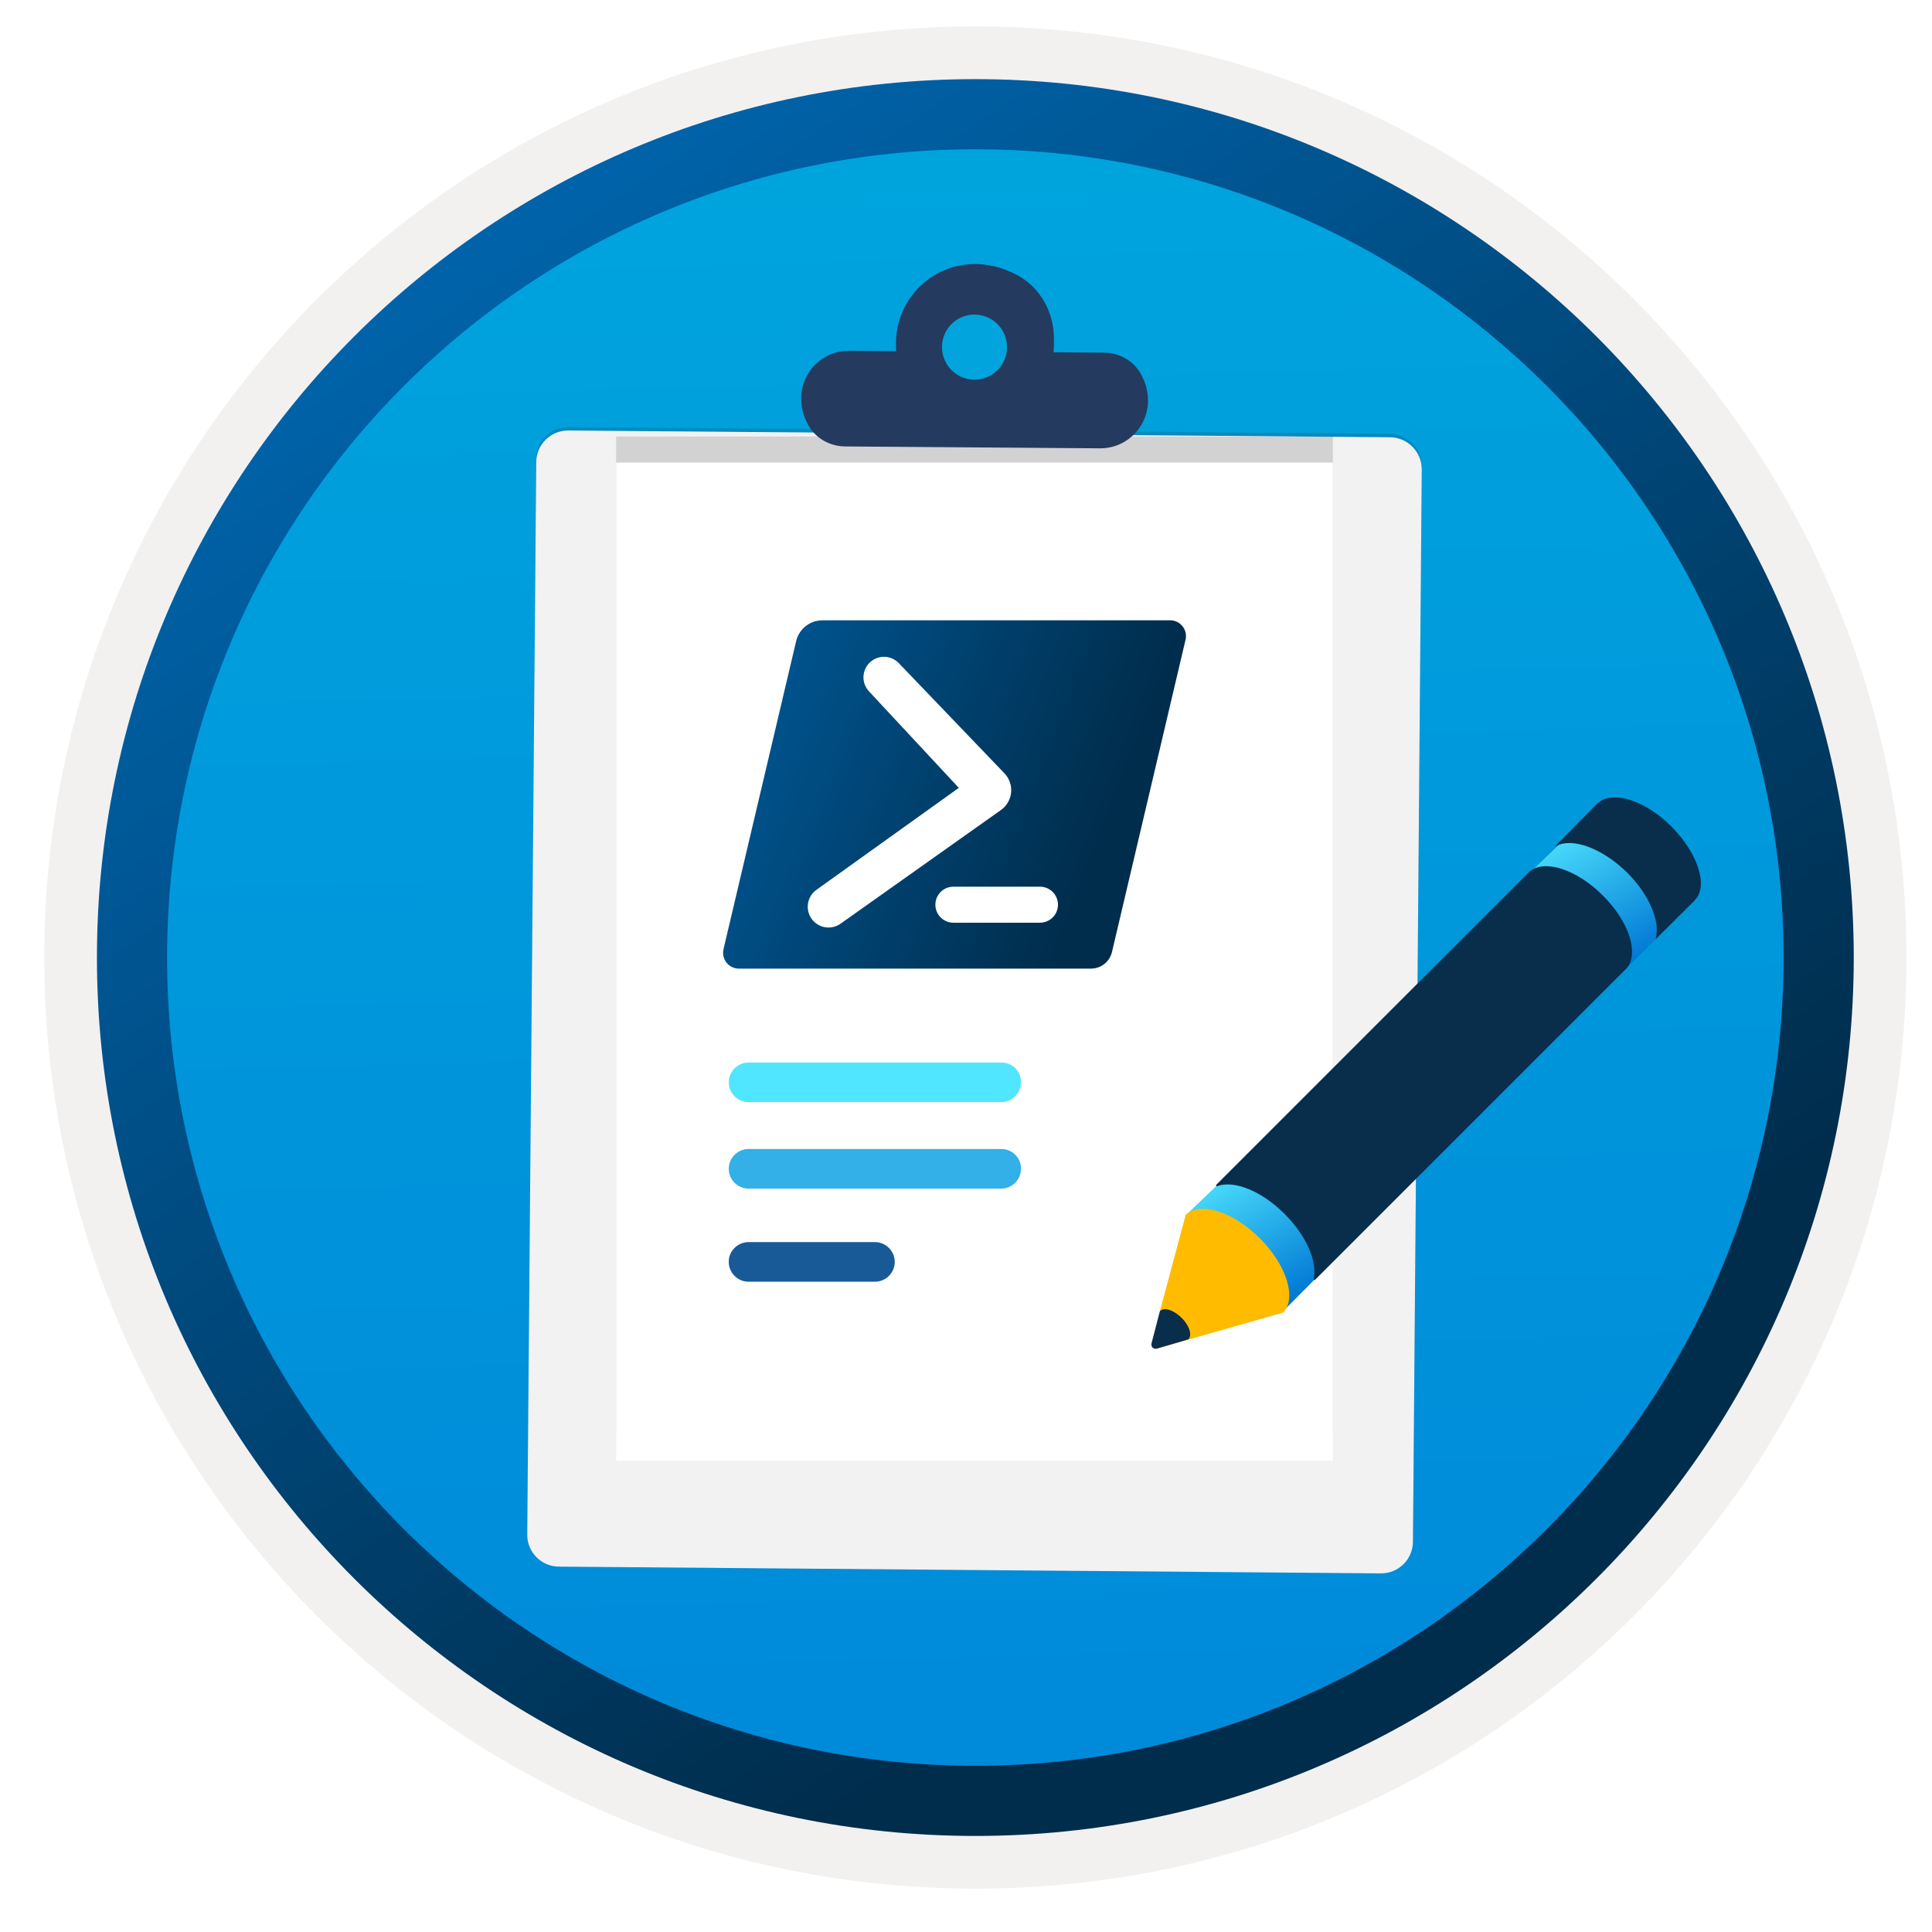 <svg width="103" height="103" viewBox="0 0 103 103" fill="none" xmlns="http://www.w3.org/2000/svg">
<path d="M51.998 97.859C26.148 97.859 5.188 76.909 5.188 51.049C5.188 25.189 26.148 4.239 51.998 4.239C77.849 4.239 98.808 25.199 98.808 51.049C98.808 76.899 77.849 97.859 51.998 97.859Z" fill="url(#paint0_linear_1106_914)"/>
<path fill-rule="evenodd" clip-rule="evenodd" d="M97.898 51.049C97.898 76.399 77.348 96.949 51.998 96.949C26.648 96.949 6.098 76.399 6.098 51.049C6.098 25.699 26.648 5.149 51.998 5.149C77.348 5.149 97.898 25.699 97.898 51.049ZM51.998 1.409C79.418 1.409 101.638 23.629 101.638 51.049C101.638 78.469 79.408 100.689 51.998 100.689C24.578 100.689 2.358 78.459 2.358 51.049C2.358 23.629 24.578 1.409 51.998 1.409Z" fill="#F2F1F0"/>
<path fill-rule="evenodd" clip-rule="evenodd" d="M95.088 51.049C95.088 74.849 75.798 94.139 51.998 94.139C28.198 94.139 8.908 74.849 8.908 51.049C8.908 27.249 28.198 7.959 51.998 7.959C75.798 7.959 95.088 27.249 95.088 51.049ZM51.998 4.219C77.858 4.219 98.828 25.189 98.828 51.049C98.828 76.909 77.858 97.879 51.998 97.879C26.138 97.879 5.168 76.909 5.168 51.049C5.168 25.189 26.128 4.219 51.998 4.219Z" fill="url(#paint1_linear_1106_914)"/>
<path opacity="0.15" d="M74.097 23.121L30.297 22.761C29.348 22.751 28.578 23.511 28.578 24.461L28.108 81.621C28.098 82.571 28.858 83.341 29.808 83.341L73.608 83.701C74.558 83.711 75.328 82.951 75.328 82.001L75.797 24.841C75.787 23.901 75.028 23.131 74.097 23.121Z" fill="#1F1D20"/>
<g filter="url(#filter0_d_1106_914)">
<path d="M74.108 21.311L30.308 20.951C29.358 20.941 28.587 21.701 28.587 22.651L28.108 79.801C28.098 80.751 28.858 81.521 29.808 81.521L73.608 81.881C74.558 81.891 75.328 81.131 75.328 80.181L75.797 23.021C75.797 22.091 75.047 21.321 74.108 21.311Z" fill="#F2F2F2"/>
</g>
<path opacity="0.15" d="M71.058 23.271H32.848V76.481H71.058V23.271Z" fill="#1F1D20"/>
<g filter="url(#filter1_d_1106_914)">
<path d="M71.058 22.661H32.848V75.871H71.058V22.661Z" fill="white"/>
</g>
<path fill-rule="evenodd" clip-rule="evenodd" d="M54.237 14.671C55.477 15.341 56.197 16.671 56.188 18.071V18.411C56.188 18.541 56.178 18.651 56.167 18.781L58.858 18.801C59.657 18.811 60.407 19.211 60.807 19.911C61.928 21.901 60.508 23.921 58.638 23.901L45.057 23.801C44.258 23.791 43.508 23.391 43.108 22.691C41.987 20.701 43.407 18.681 45.278 18.701L47.778 18.721C47.767 18.601 47.767 18.481 47.767 18.351V18.241C47.807 15.201 51.038 12.951 54.237 14.671Z" fill="#243A5E"/>
<path d="M51.938 20.241C52.898 20.251 53.678 19.481 53.688 18.521C53.698 17.561 52.928 16.781 51.968 16.771C51.008 16.761 50.228 17.531 50.218 18.491C50.218 19.451 50.978 20.231 51.938 20.241Z" fill="#01A4DD"/>
<path d="M83.353 44.798L81.315 46.763L86.352 51.989L89.394 48.947L88.404 44.391L83.353 44.798Z" fill="url(#paint2_linear_1106_914)"/>
<path d="M65.304 62.788L63.267 64.739L68.361 69.949L71.286 67.009L70.311 62.439L65.304 62.788Z" fill="url(#paint3_linear_1106_914)"/>
<path d="M89.117 44.071C87.705 42.659 85.958 42.106 85.187 42.819H85.172L82.945 45.075C82.931 45.089 82.945 45.119 82.974 45.104C83.819 44.638 85.419 45.22 86.744 46.516C87.938 47.709 88.52 49.136 88.272 50.024C88.272 50.053 88.287 50.067 88.301 50.038L90.339 48.015L90.354 48C90.354 48 90.354 48 90.354 47.986L90.368 47.971C91.081 47.244 90.528 45.497 89.117 44.071Z" fill="#092E4C"/>
<path d="M85.449 47.739C84.052 46.341 82.334 45.788 81.534 46.472L64.839 63.167C64.81 63.196 64.839 63.254 64.882 63.24C65.77 62.905 67.24 63.472 68.492 64.724C69.657 65.889 70.239 67.271 70.035 68.174C70.02 68.218 70.093 68.261 70.122 68.218L86.715 51.625C87.399 50.853 86.861 49.136 85.449 47.739Z" fill="#092E4C"/>
<path d="M67.168 66.02C65.727 64.579 63.966 64.04 63.209 64.768V64.782L61.841 69.891C62.059 69.673 62.19 70.066 62.597 70.474C63.02 70.881 62.859 70.808 62.641 71.027L61.666 71.9L68.405 69.979C69.147 69.222 68.594 67.446 67.168 66.02Z" fill="#FFBB00"/>
<path d="M62.99 70.255C62.583 69.848 62.073 69.673 61.84 69.891L61.389 71.623C61.346 71.798 61.506 71.944 61.666 71.9L63.354 71.405C63.572 71.187 63.412 70.663 62.99 70.255Z" fill="#092E4C"/>
<path d="M53.39 56.646H39.908C39.319 56.646 38.852 57.129 38.852 57.702C38.852 58.291 39.334 58.758 39.908 58.758H53.375C53.963 58.758 54.431 58.276 54.431 57.702C54.446 57.121 53.971 56.646 53.39 56.646Z" fill="#50E6FF"/>
<path d="M53.39 61.256H39.908C39.319 61.256 38.852 61.739 38.852 62.312C38.852 62.9 39.334 63.368 39.908 63.368H53.375C53.963 63.368 54.431 62.885 54.431 62.312C54.446 61.739 53.971 61.256 53.39 61.256Z" fill="#32B0E7"/>
<path fill-rule="evenodd" clip-rule="evenodd" d="M39.908 66.22H46.645C47.234 66.22 47.701 66.703 47.701 67.276C47.701 67.865 47.219 68.332 46.645 68.332H39.908C39.319 68.332 38.852 67.85 38.852 67.276C38.844 66.703 39.319 66.22 39.908 66.22Z" fill="#185A97"/>
<path d="M58.165 51.639H39.384C39.258 51.638 39.135 51.609 39.022 51.554C38.909 51.499 38.81 51.419 38.732 51.321C38.654 51.222 38.599 51.108 38.571 50.985C38.543 50.863 38.543 50.736 38.57 50.613L42.447 34.169C42.523 33.856 42.703 33.578 42.957 33.378C43.211 33.179 43.524 33.071 43.846 33.07H62.393C62.519 33.071 62.643 33.101 62.756 33.156C62.868 33.211 62.967 33.291 63.045 33.389C63.123 33.487 63.178 33.602 63.206 33.724C63.234 33.847 63.234 33.974 63.207 34.096L59.279 50.767C59.217 51.016 59.074 51.237 58.872 51.395C58.67 51.553 58.422 51.639 58.165 51.639Z" fill="url(#paint4_linear_1106_914)"/>
<path d="M55.446 49.192H50.829C50.703 49.192 50.578 49.167 50.461 49.119C50.344 49.071 50.238 49 50.149 48.911C50.06 48.822 49.989 48.716 49.94 48.599C49.892 48.483 49.867 48.358 49.867 48.232C49.867 48.105 49.892 47.98 49.94 47.864C49.989 47.747 50.06 47.641 50.149 47.552C50.238 47.463 50.344 47.392 50.461 47.344C50.578 47.296 50.703 47.272 50.829 47.272H55.446C55.7 47.272 55.944 47.374 56.123 47.554C56.303 47.733 56.404 47.977 56.404 48.232C56.404 48.486 56.303 48.73 56.123 48.91C55.944 49.09 55.7 49.191 55.446 49.192Z" fill="white"/>
<path d="M47.913 35.349L53.549 41.227C53.678 41.361 53.777 41.522 53.838 41.698C53.9 41.874 53.922 42.061 53.905 42.247C53.888 42.432 53.83 42.612 53.737 42.774C53.644 42.935 53.517 43.075 53.365 43.183L44.814 49.243C44.575 49.414 44.278 49.482 43.988 49.434C43.699 49.386 43.44 49.224 43.27 48.986C43.099 48.747 43.029 48.45 43.077 48.16C43.125 47.871 43.286 47.612 43.524 47.441L51.116 42.003L46.323 36.852C46.128 36.64 46.024 36.36 46.034 36.072C46.044 35.785 46.166 35.512 46.376 35.315C46.585 35.117 46.864 35.01 47.152 35.016C47.44 35.023 47.713 35.142 47.913 35.349Z" fill="white"/>
<defs>
<filter id="filter0_d_1106_914" x="24.107" y="18.951" width="55.69" height="68.93" filterUnits="userSpaceOnUse" color-interpolation-filters="sRGB">
<feFlood flood-opacity="0" result="BackgroundImageFix"/>
<feColorMatrix in="SourceAlpha" type="matrix" values="0 0 0 0 0 0 0 0 0 0 0 0 0 0 0 0 0 0 127 0" result="hardAlpha"/>
<feOffset dy="2"/>
<feGaussianBlur stdDeviation="2"/>
<feComposite in2="hardAlpha" operator="out"/>
<feColorMatrix type="matrix" values="0 0 0 0 0 0 0 0 0 0 0 0 0 0 0 0 0 0 0.25 0"/>
<feBlend mode="normal" in2="BackgroundImageFix" result="effect1_dropShadow_1106_914"/>
<feBlend mode="normal" in="SourceGraphic" in2="effect1_dropShadow_1106_914" result="shape"/>
</filter>
<filter id="filter1_d_1106_914" x="28.848" y="20.661" width="46.21" height="61.21" filterUnits="userSpaceOnUse" color-interpolation-filters="sRGB">
<feFlood flood-opacity="0" result="BackgroundImageFix"/>
<feColorMatrix in="SourceAlpha" type="matrix" values="0 0 0 0 0 0 0 0 0 0 0 0 0 0 0 0 0 0 127 0" result="hardAlpha"/>
<feOffset dy="2"/>
<feGaussianBlur stdDeviation="2"/>
<feComposite in2="hardAlpha" operator="out"/>
<feColorMatrix type="matrix" values="0 0 0 0 0 0 0 0 0 0 0 0 0 0 0 0 0 0 0.25 0"/>
<feBlend mode="normal" in2="BackgroundImageFix" result="effect1_dropShadow_1106_914"/>
<feBlend mode="normal" in="SourceGraphic" in2="effect1_dropShadow_1106_914" result="shape"/>
</filter>
<linearGradient id="paint0_linear_1106_914" x1="50.225" y1="-13.74" x2="54.207" y2="132.03" gradientUnits="userSpaceOnUse">
<stop stop-color="#00ABDE"/>
<stop offset="1" stop-color="#007ED8"/>
</linearGradient>
<linearGradient id="paint1_linear_1106_914" x1="3.428" y1="-20.573" x2="98.956" y2="120.308" gradientUnits="userSpaceOnUse">
<stop stop-color="#007ED8"/>
<stop offset="0.707" stop-color="#002D4C"/>
</linearGradient>
<linearGradient id="paint2_linear_1106_914" x1="80.457" y1="36.482" x2="88.692" y2="50.384" gradientUnits="userSpaceOnUse">
<stop offset="0.474" stop-color="#50E6FF"/>
<stop offset="1" stop-color="#0078D4"/>
</linearGradient>
<linearGradient id="paint3_linear_1106_914" x1="62.414" y1="54.621" x2="70.538" y2="68.394" gradientUnits="userSpaceOnUse">
<stop offset="0.474" stop-color="#50E6FF"/>
<stop offset="1" stop-color="#0078D4"/>
</linearGradient>
<linearGradient id="paint4_linear_1106_914" x1="20.299" y1="30.433" x2="74.307" y2="51.482" gradientUnits="userSpaceOnUse">
<stop stop-color="#007ED8"/>
<stop offset="0.707" stop-color="#002D4C"/>
</linearGradient>
</defs>
</svg>
